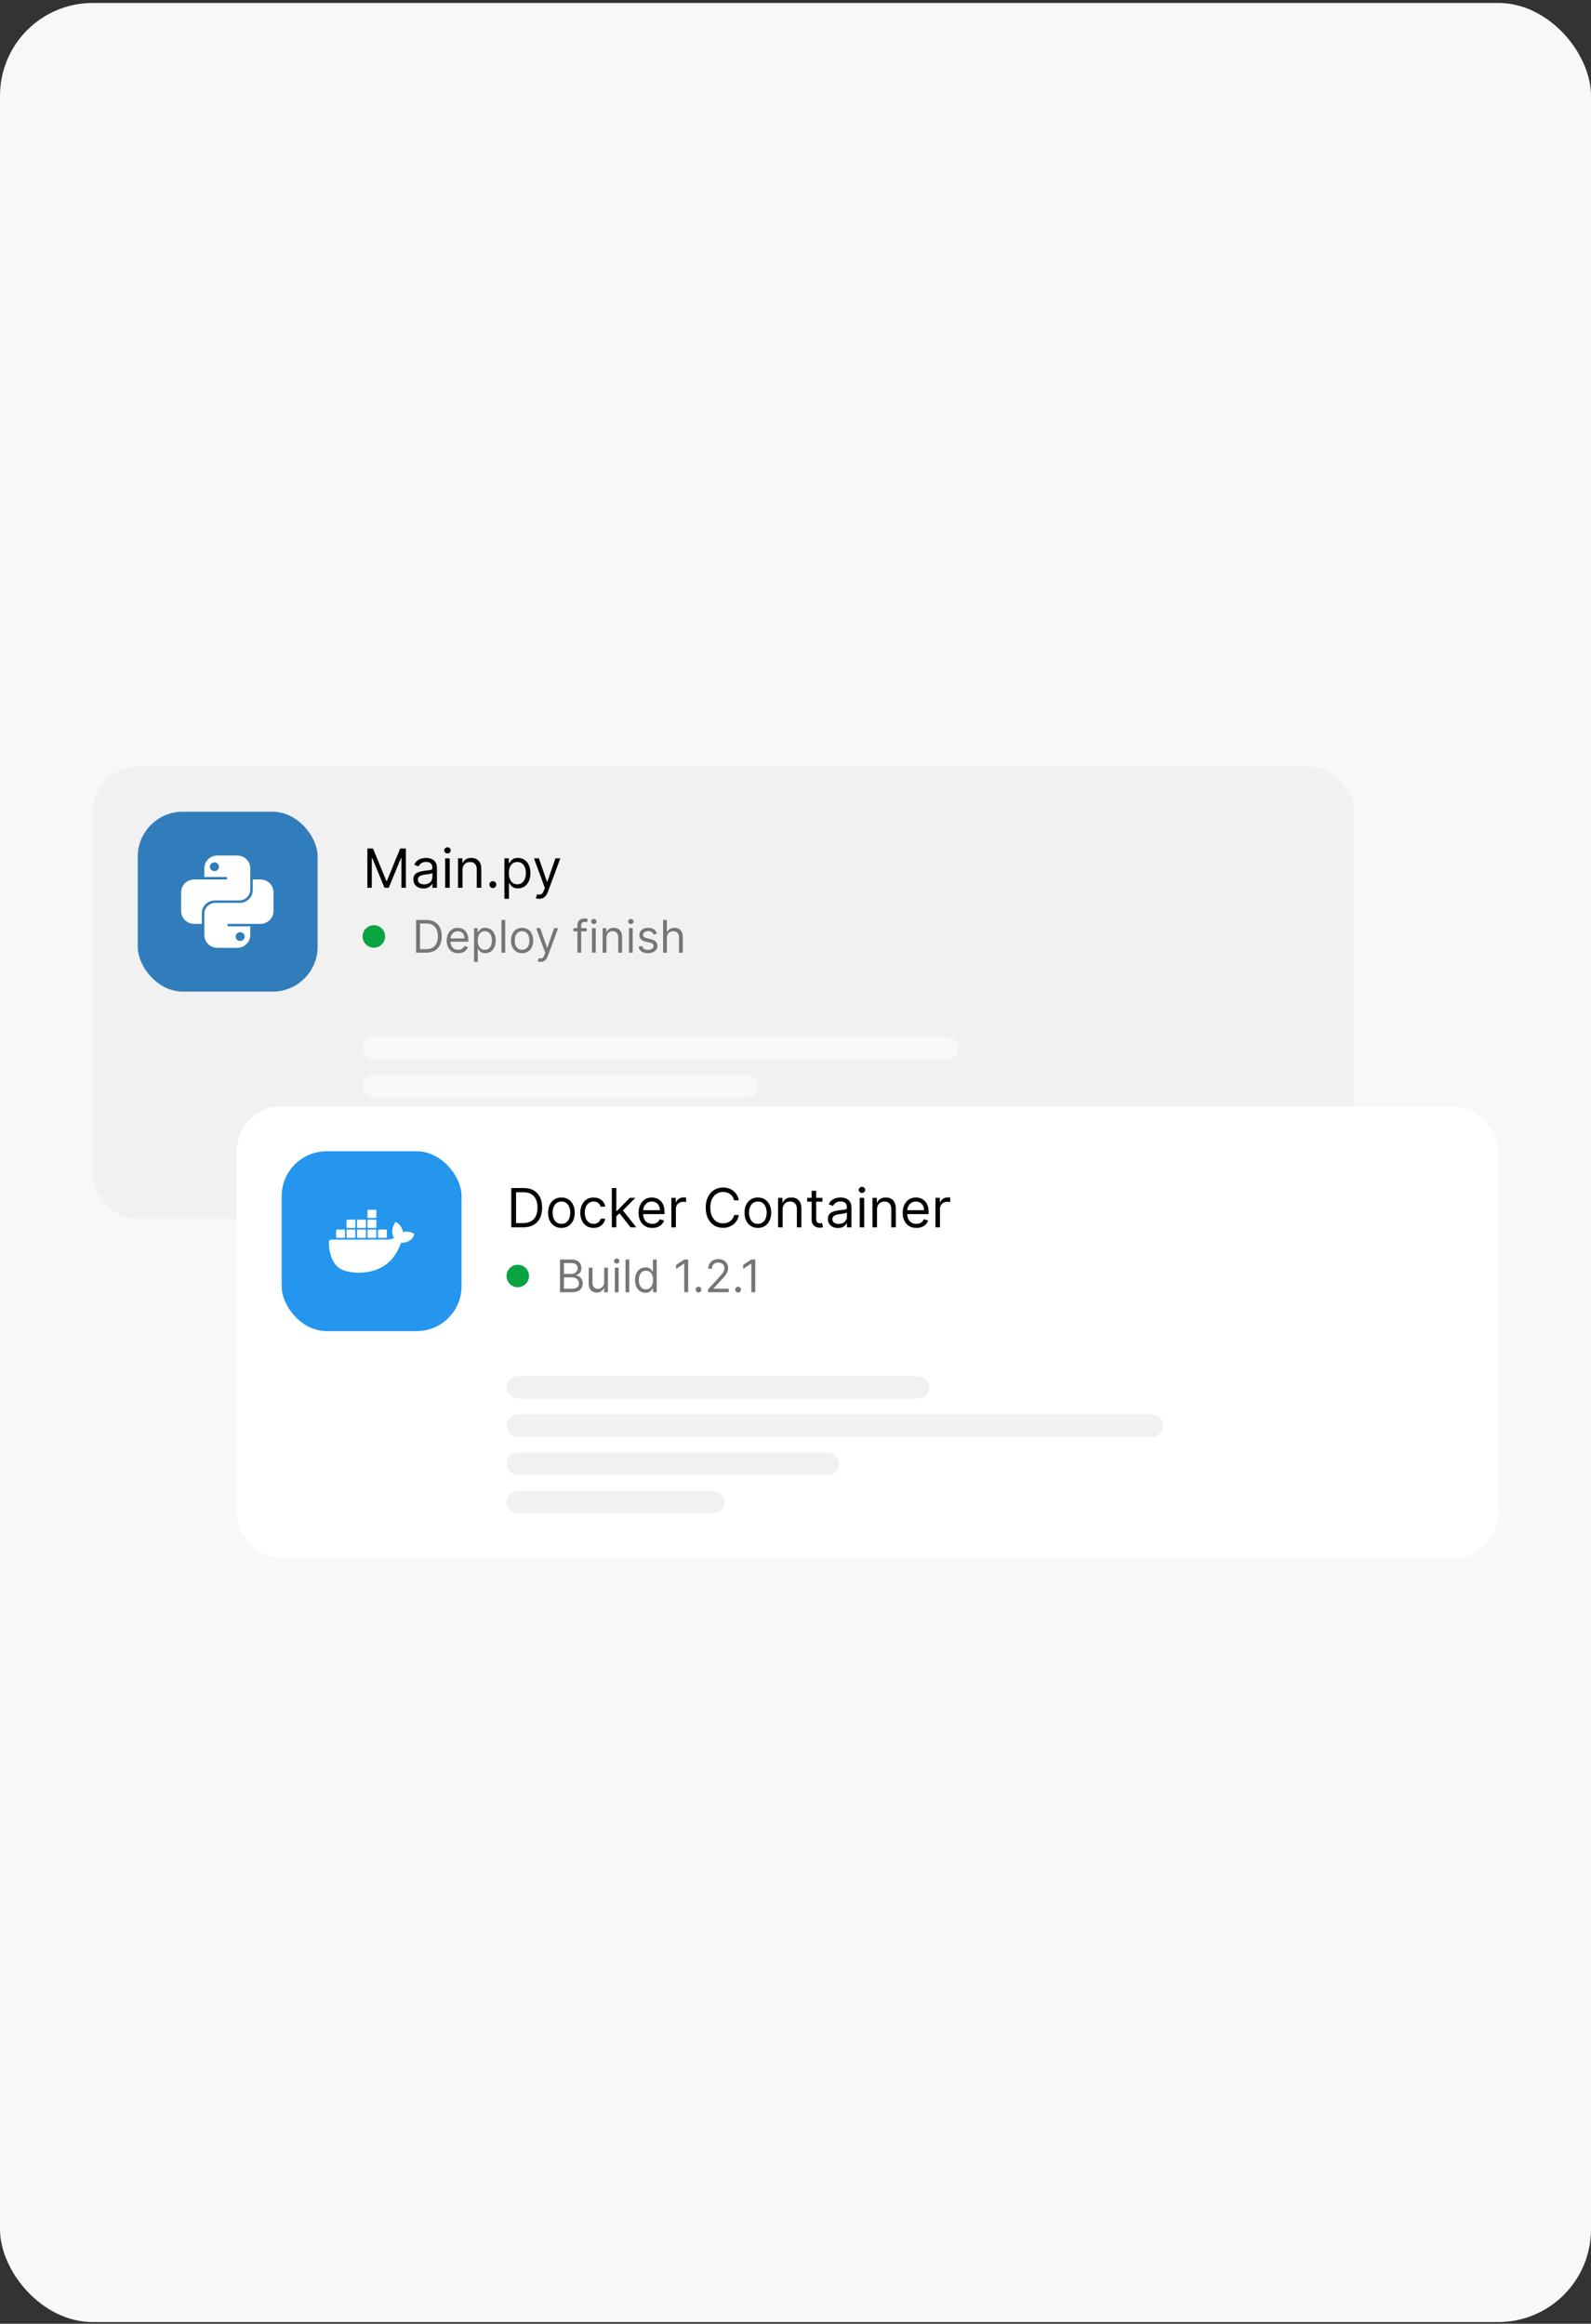 <?xml version="1.0" encoding="UTF-8"?>
<svg xmlns="http://www.w3.org/2000/svg" width="343" height="501" viewBox="0 0 343 501" fill="none">
  <rect x="0" y="0" width="343" height="501" fill="#333333" stroke="none"/>
  <rect y="0.636" width="343" height="500" rx="20" fill="#F8F8F8"></rect>
  <rect x="20" y="165.312" width="271.973" height="97.445" rx="9.696" fill="#F1F1F1"></rect>
  <rect x="29.695" y="175.008" width="38.784" height="38.784" rx="9.696" fill="#317DBC"></rect>
  <path fill-rule="evenodd" clip-rule="evenodd" d="M44.056 187.187C44.056 185.675 45.321 184.449 46.883 184.449H51.125C52.686 184.449 53.952 185.675 53.952 187.187V191.82C53.952 193.099 52.881 194.137 51.56 194.137H46.339C44.778 194.137 43.512 195.362 43.512 196.874V199.191H41.88C40.319 199.191 39.053 197.965 39.053 196.453V192.346C39.053 190.834 40.319 189.609 41.88 189.609H48.95V189.082H44.056V187.187ZM47.209 186.871C47.209 187.394 46.771 187.818 46.231 187.818C45.69 187.818 45.252 187.394 45.252 186.871C45.252 186.347 45.69 185.923 46.231 185.923C46.771 185.923 47.209 186.347 47.209 186.871ZM53.953 201.613C53.953 203.125 52.687 204.351 51.125 204.351H46.884C45.322 204.351 44.056 203.125 44.056 201.613V196.98C44.056 195.7 45.127 194.663 46.449 194.663H51.669C53.23 194.663 54.496 193.437 54.496 191.925V189.608H56.128C57.69 189.608 58.955 190.834 58.955 192.346V196.453C58.955 197.965 57.69 199.191 56.128 199.191H49.059V199.717H53.953V201.613ZM50.799 201.929C50.799 201.405 51.237 200.981 51.778 200.981C52.318 200.981 52.756 201.405 52.756 201.929C52.756 202.452 52.318 202.877 51.778 202.877C51.237 202.877 50.799 202.452 50.799 201.929Z" fill="white"></path>
  <path d="M79.201 182.938H80.424L83.299 189.962H83.398L86.274 182.938H87.497V191.4H86.539V184.971H86.456L83.812 191.4H82.886L80.242 184.971H80.159V191.4H79.201V182.938ZM91.287 191.549C90.885 191.549 90.52 191.473 90.192 191.321C89.864 191.167 89.604 190.945 89.411 190.656C89.218 190.364 89.122 190.012 89.122 189.598C89.122 189.235 89.194 188.94 89.337 188.714C89.48 188.486 89.671 188.307 89.911 188.177C90.151 188.048 90.415 187.951 90.704 187.888C90.996 187.822 91.29 187.769 91.585 187.731C91.97 187.681 92.283 187.644 92.522 187.619C92.765 187.592 92.941 187.546 93.051 187.483C93.164 187.42 93.221 187.309 93.221 187.152V187.119C93.221 186.712 93.109 186.395 92.886 186.169C92.666 185.943 92.331 185.83 91.882 185.83C91.416 185.83 91.052 185.932 90.787 186.136C90.523 186.34 90.337 186.557 90.229 186.789L89.304 186.458C89.469 186.073 89.689 185.772 89.965 185.558C90.243 185.34 90.546 185.188 90.874 185.103C91.204 185.015 91.529 184.971 91.849 184.971C92.053 184.971 92.287 184.996 92.551 185.045C92.819 185.092 93.076 185.19 93.324 185.339C93.575 185.487 93.783 185.712 93.948 186.012C94.113 186.312 94.196 186.714 94.196 187.219V191.4H93.221V190.54H93.171C93.105 190.678 92.995 190.826 92.841 190.983C92.686 191.14 92.481 191.273 92.225 191.383C91.969 191.494 91.656 191.549 91.287 191.549ZM91.436 190.673C91.822 190.673 92.147 190.597 92.411 190.445C92.678 190.294 92.879 190.098 93.014 189.859C93.152 189.619 93.221 189.367 93.221 189.103V188.21C93.179 188.26 93.088 188.305 92.948 188.346C92.81 188.385 92.651 188.419 92.469 188.45C92.29 188.477 92.115 188.502 91.944 188.524C91.776 188.543 91.64 188.56 91.535 188.574C91.282 188.607 91.045 188.661 90.824 188.735C90.607 188.806 90.43 188.915 90.295 189.061C90.163 189.205 90.097 189.4 90.097 189.648C90.097 189.987 90.222 190.243 90.473 190.417C90.727 190.587 91.047 190.673 91.436 190.673ZM95.976 191.4V185.053H96.951V191.4H95.976ZM96.472 183.996C96.281 183.996 96.118 183.931 95.98 183.801C95.845 183.672 95.777 183.516 95.777 183.335C95.777 183.153 95.845 182.997 95.98 182.868C96.118 182.738 96.281 182.674 96.472 182.674C96.662 182.674 96.824 182.738 96.959 182.868C97.097 182.997 97.166 183.153 97.166 183.335C97.166 183.516 97.097 183.672 96.959 183.801C96.824 183.931 96.662 183.996 96.472 183.996ZM99.712 187.582V191.4H98.737V185.053H99.679V186.045H99.761C99.91 185.723 100.136 185.464 100.439 185.268C100.742 185.07 101.133 184.971 101.612 184.971C102.042 184.971 102.418 185.059 102.74 185.235C103.063 185.409 103.313 185.673 103.492 186.029C103.672 186.381 103.761 186.827 103.761 187.367V191.4H102.786V187.433C102.786 186.935 102.656 186.546 102.398 186.268C102.139 185.987 101.783 185.847 101.332 185.847C101.02 185.847 100.742 185.914 100.497 186.049C100.254 186.184 100.063 186.381 99.923 186.64C99.782 186.899 99.712 187.213 99.712 187.582ZM106.254 191.466C106.05 191.466 105.875 191.393 105.729 191.247C105.583 191.101 105.51 190.926 105.51 190.722C105.51 190.518 105.583 190.344 105.729 190.198C105.875 190.052 106.05 189.979 106.254 189.979C106.457 189.979 106.632 190.052 106.778 190.198C106.924 190.344 106.997 190.518 106.997 190.722C106.997 190.857 106.963 190.981 106.894 191.094C106.828 191.207 106.738 191.298 106.625 191.367C106.515 191.433 106.391 191.466 106.254 191.466ZM108.747 193.78V185.053H109.689V186.062H109.805C109.876 185.951 109.976 185.811 110.102 185.64C110.232 185.467 110.416 185.312 110.656 185.177C110.898 185.04 111.226 184.971 111.639 184.971C112.174 184.971 112.645 185.104 113.052 185.372C113.46 185.639 113.778 186.018 114.007 186.508C114.236 186.998 114.35 187.577 114.35 188.243C114.35 188.915 114.236 189.498 114.007 189.991C113.778 190.481 113.462 190.861 113.057 191.131C112.652 191.399 112.185 191.532 111.656 191.532C111.248 191.532 110.922 191.465 110.677 191.33C110.432 191.192 110.243 191.036 110.111 190.863C109.978 190.686 109.876 190.54 109.805 190.425H109.722V193.78H108.747ZM109.706 188.227C109.706 188.706 109.776 189.129 109.916 189.495C110.057 189.859 110.262 190.144 110.532 190.35C110.802 190.554 111.133 190.656 111.524 190.656C111.931 190.656 112.272 190.549 112.544 190.334C112.82 190.116 113.026 189.824 113.164 189.458C113.305 189.089 113.375 188.678 113.375 188.227C113.375 187.78 113.306 187.378 113.168 187.02C113.033 186.659 112.828 186.374 112.553 186.165C112.28 185.953 111.937 185.847 111.524 185.847C111.127 185.847 110.794 185.947 110.524 186.148C110.254 186.347 110.05 186.625 109.912 186.983C109.775 187.338 109.706 187.753 109.706 188.227ZM116.238 193.78C116.073 193.78 115.925 193.766 115.796 193.739C115.667 193.714 115.577 193.689 115.527 193.664L115.775 192.805C116.012 192.865 116.222 192.887 116.403 192.871C116.585 192.854 116.746 192.773 116.887 192.627C117.03 192.484 117.161 192.251 117.279 191.929L117.461 191.433L115.114 185.053H116.172L117.924 190.111H117.99L119.742 185.053H120.8L118.106 192.325C117.984 192.653 117.834 192.925 117.655 193.139C117.476 193.357 117.268 193.518 117.031 193.623C116.797 193.727 116.533 193.78 116.238 193.78Z" fill="black"></path>
  <circle cx="80.6" cy="201.9" r="2.424" fill="#0AA342"></circle>
  <path d="M91.872 205.4H89.696V198.348H91.968C92.652 198.348 93.238 198.489 93.724 198.772C94.211 199.052 94.584 199.455 94.843 199.98C95.103 200.504 95.232 201.13 95.232 201.86C95.232 202.595 95.102 203.227 94.84 203.758C94.578 204.285 94.197 204.692 93.697 204.976C93.196 205.259 92.588 205.4 91.872 205.4ZM90.55 204.642H91.817C92.4 204.642 92.883 204.53 93.266 204.305C93.65 204.08 93.935 203.76 94.124 203.344C94.312 202.929 94.406 202.434 94.406 201.86C94.406 201.291 94.313 200.801 94.127 200.39C93.941 199.977 93.663 199.66 93.294 199.44C92.924 199.217 92.464 199.106 91.913 199.106H90.55V204.642ZM98.772 205.51C98.262 205.51 97.823 205.398 97.453 205.173C97.086 204.945 96.802 204.629 96.603 204.222C96.405 203.814 96.307 203.339 96.307 202.797C96.307 202.255 96.405 201.778 96.603 201.364C96.802 200.949 97.08 200.625 97.436 200.394C97.794 200.159 98.212 200.042 98.689 200.042C98.965 200.042 99.237 200.088 99.505 200.18C99.774 200.272 100.018 200.421 100.239 200.628C100.459 200.832 100.635 201.103 100.766 201.44C100.896 201.778 100.962 202.193 100.962 202.687V203.031H96.885V202.329H100.135C100.135 202.03 100.076 201.764 99.956 201.53C99.839 201.296 99.672 201.111 99.454 200.975C99.238 200.84 98.983 200.772 98.689 200.772C98.366 200.772 98.086 200.853 97.849 201.013C97.615 201.172 97.435 201.378 97.309 201.633C97.182 201.888 97.119 202.161 97.119 202.453V202.921C97.119 203.32 97.188 203.659 97.326 203.937C97.466 204.212 97.66 204.422 97.908 204.567C98.156 204.709 98.444 204.78 98.772 204.78C98.985 204.78 99.178 204.75 99.35 204.691C99.525 204.629 99.675 204.537 99.801 204.415C99.928 204.291 100.025 204.137 100.094 203.954L100.879 204.174C100.797 204.44 100.658 204.675 100.463 204.877C100.267 205.076 100.026 205.232 99.74 205.345C99.453 205.455 99.13 205.51 98.772 205.51ZM102.198 207.383V200.111H102.983V200.951H103.079C103.139 200.859 103.222 200.742 103.327 200.6C103.435 200.455 103.589 200.327 103.789 200.214C103.991 200.1 104.264 200.042 104.608 200.042C105.053 200.042 105.446 200.154 105.786 200.376C106.125 200.599 106.391 200.915 106.581 201.323C106.772 201.732 106.867 202.214 106.867 202.769C106.867 203.329 106.772 203.815 106.581 204.226C106.391 204.634 106.127 204.951 105.789 205.176C105.452 205.399 105.063 205.51 104.622 205.51C104.282 205.51 104.01 205.454 103.806 205.341C103.602 205.227 103.444 205.097 103.334 204.952C103.224 204.805 103.139 204.684 103.079 204.587H103.01V207.383H102.198ZM102.997 202.756C102.997 203.155 103.055 203.507 103.172 203.813C103.289 204.116 103.46 204.353 103.685 204.525C103.91 204.695 104.186 204.78 104.512 204.78C104.851 204.78 105.135 204.691 105.362 204.512C105.592 204.33 105.764 204.087 105.879 203.782C105.996 203.474 106.054 203.132 106.054 202.756C106.054 202.384 105.997 202.049 105.882 201.75C105.77 201.449 105.599 201.212 105.369 201.037C105.142 200.861 104.856 200.772 104.512 200.772C104.181 200.772 103.903 200.856 103.678 201.024C103.454 201.189 103.284 201.421 103.169 201.719C103.054 202.015 102.997 202.361 102.997 202.756ZM108.919 198.348V205.4H108.106V198.348H108.919ZM112.556 205.51C112.078 205.51 111.659 205.396 111.299 205.169C110.941 204.942 110.661 204.624 110.459 204.215C110.259 203.807 110.159 203.329 110.159 202.783C110.159 202.232 110.259 201.751 110.459 201.34C110.661 200.93 110.941 200.61 111.299 200.383C111.659 200.156 112.078 200.042 112.556 200.042C113.033 200.042 113.451 200.156 113.809 200.383C114.17 200.61 114.45 200.93 114.649 201.34C114.851 201.751 114.952 202.232 114.952 202.783C114.952 203.329 114.851 203.807 114.649 204.215C114.45 204.624 114.17 204.942 113.809 205.169C113.451 205.396 113.033 205.51 112.556 205.51ZM112.556 204.78C112.919 204.78 113.217 204.687 113.451 204.501C113.685 204.315 113.859 204.071 113.971 203.768C114.083 203.465 114.14 203.137 114.14 202.783C114.14 202.43 114.083 202.1 113.971 201.795C113.859 201.49 113.685 201.243 113.451 201.055C113.217 200.866 112.919 200.772 112.556 200.772C112.193 200.772 111.895 200.866 111.661 201.055C111.426 201.243 111.253 201.49 111.141 201.795C111.028 202.1 110.972 202.43 110.972 202.783C110.972 203.137 111.028 203.465 111.141 203.768C111.253 204.071 111.426 204.315 111.661 204.501C111.895 204.687 112.193 204.78 112.556 204.78ZM116.527 207.383C116.389 207.383 116.266 207.372 116.158 207.349C116.05 207.328 115.976 207.307 115.934 207.287L116.141 206.571C116.338 206.621 116.513 206.639 116.664 206.626C116.816 206.612 116.95 206.544 117.067 206.423C117.187 206.303 117.296 206.109 117.394 205.841L117.546 205.427L115.59 200.111H116.472L117.932 204.326H117.987L119.447 200.111H120.328L118.083 206.171C117.982 206.444 117.857 206.67 117.708 206.849C117.559 207.031 117.385 207.165 117.188 207.252C116.993 207.34 116.772 207.383 116.527 207.383ZM126.483 200.111V200.8H123.632V200.111H126.483ZM124.486 205.4V199.381C124.486 199.078 124.557 198.826 124.699 198.624C124.841 198.422 125.026 198.27 125.253 198.169C125.481 198.068 125.721 198.018 125.973 198.018C126.173 198.018 126.336 198.034 126.462 198.066C126.588 198.098 126.682 198.128 126.744 198.155L126.51 198.858C126.469 198.844 126.412 198.827 126.338 198.806C126.267 198.786 126.173 198.775 126.056 198.775C125.787 198.775 125.593 198.843 125.474 198.978C125.357 199.114 125.298 199.312 125.298 199.574V205.4H124.486ZM127.621 205.4V200.111H128.434V205.4H127.621ZM128.035 199.23C127.876 199.23 127.74 199.176 127.625 199.068C127.512 198.96 127.456 198.83 127.456 198.679C127.456 198.527 127.512 198.398 127.625 198.29C127.74 198.182 127.876 198.128 128.035 198.128C128.193 198.128 128.328 198.182 128.441 198.29C128.556 198.398 128.613 198.527 128.613 198.679C128.613 198.83 128.556 198.96 128.441 199.068C128.328 199.176 128.193 199.23 128.035 199.23ZM130.735 202.218V205.4H129.922V200.111H130.707V200.938H130.776C130.9 200.669 131.088 200.453 131.341 200.29C131.593 200.125 131.919 200.042 132.319 200.042C132.677 200.042 132.99 200.116 133.259 200.263C133.527 200.407 133.736 200.628 133.886 200.924C134.035 201.218 134.109 201.589 134.109 202.039V205.4H133.297V202.094C133.297 201.679 133.189 201.355 132.973 201.123C132.757 200.889 132.461 200.772 132.085 200.772C131.825 200.772 131.593 200.829 131.389 200.941C131.187 201.053 131.028 201.218 130.911 201.433C130.794 201.649 130.735 201.911 130.735 202.218ZM135.594 205.4V200.111H136.407V205.4H135.594ZM136.007 199.23C135.849 199.23 135.712 199.176 135.598 199.068C135.485 198.96 135.429 198.83 135.429 198.679C135.429 198.527 135.485 198.398 135.598 198.29C135.712 198.182 135.849 198.128 136.007 198.128C136.166 198.128 136.301 198.182 136.414 198.29C136.528 198.398 136.586 198.527 136.586 198.679C136.586 198.83 136.528 198.96 136.414 199.068C136.301 199.176 136.166 199.23 136.007 199.23ZM141.641 201.296L140.911 201.502C140.865 201.381 140.798 201.262 140.708 201.148C140.621 201.031 140.502 200.934 140.35 200.858C140.199 200.783 140.005 200.745 139.768 200.745C139.445 200.745 139.175 200.819 138.959 200.969C138.746 201.115 138.639 201.303 138.639 201.53C138.639 201.732 138.712 201.891 138.859 202.008C139.006 202.125 139.236 202.223 139.548 202.301L140.333 202.494C140.806 202.609 141.158 202.784 141.39 203.021C141.622 203.255 141.738 203.557 141.738 203.926C141.738 204.229 141.65 204.5 141.476 204.739C141.304 204.978 141.063 205.166 140.753 205.303C140.443 205.441 140.083 205.51 139.672 205.51C139.132 205.51 138.686 205.393 138.332 205.159C137.979 204.925 137.755 204.583 137.661 204.133L138.432 203.94C138.506 204.225 138.645 204.438 138.849 204.58C139.055 204.723 139.325 204.794 139.658 204.794C140.037 204.794 140.337 204.714 140.56 204.553C140.785 204.39 140.898 204.195 140.898 203.968C140.898 203.784 140.833 203.63 140.705 203.506C140.576 203.38 140.379 203.286 140.112 203.224L139.231 203.017C138.747 202.902 138.391 202.725 138.164 202.484C137.939 202.24 137.826 201.936 137.826 201.571C137.826 201.273 137.91 201.009 138.078 200.779C138.247 200.55 138.478 200.369 138.77 200.239C139.063 200.108 139.396 200.042 139.768 200.042C140.292 200.042 140.702 200.157 141.001 200.387C141.302 200.616 141.515 200.919 141.641 201.296ZM143.773 202.218V205.4H142.961V198.348H143.773V200.938H143.842C143.966 200.664 144.152 200.447 144.4 200.287C144.65 200.124 144.983 200.042 145.399 200.042C145.759 200.042 146.075 200.115 146.346 200.259C146.616 200.402 146.826 200.621 146.976 200.917C147.127 201.211 147.203 201.585 147.203 202.039V205.4H146.39V202.094C146.39 201.674 146.281 201.35 146.063 201.12C145.847 200.888 145.548 200.772 145.165 200.772C144.898 200.772 144.66 200.829 144.448 200.941C144.239 201.053 144.074 201.218 143.953 201.433C143.833 201.649 143.773 201.911 143.773 202.218Z" fill="#757677"></path>
  <rect x="78.176" y="223.488" width="128.472" height="4.848" rx="2.424" fill="#F8F8F8"></rect>
  <rect x="78.176" y="231.729" width="85.325" height="4.848" rx="2.424" fill="#F8F8F8"></rect>
  <rect x="78.176" y="239.971" width="111.019" height="4.848" rx="2.424" fill="#F8F8F8"></rect>
  <rect x="78.176" y="248.212" width="36.845" height="4.848" rx="2.424" fill="#F8F8F8"></rect>
  <rect x="51.027" y="238.517" width="271.973" height="97.445" rx="9.696" fill="white"></rect>
  <rect x="60.723" y="248.213" width="38.784" height="38.784" rx="9.696" fill="#2496ED"></rect>
  <path d="M89.145 265.942C89.095 265.901 88.629 265.54 87.645 265.54C87.385 265.541 87.126 265.564 86.87 265.608C86.68 264.268 85.601 263.615 85.552 263.586L85.288 263.429L85.115 263.687C84.897 264.032 84.738 264.414 84.645 264.814C84.469 265.579 84.576 266.297 84.954 266.911C84.497 267.173 83.764 267.237 83.616 267.243H71.481C71.164 267.243 70.907 267.506 70.905 267.832C70.891 268.923 71.071 270.009 71.436 271.034C71.855 272.159 72.477 272.989 73.286 273.496C74.192 274.066 75.665 274.392 77.335 274.392C78.09 274.395 78.842 274.324 79.584 274.183C80.615 273.988 81.607 273.618 82.519 273.088C83.27 272.641 83.947 272.073 84.522 271.404C85.483 270.287 86.056 269.042 86.482 267.936H86.652C87.704 267.936 88.352 267.504 88.709 267.141C88.946 266.91 89.131 266.628 89.251 266.316L89.327 266.09L89.145 265.942Z" fill="white"></path>
  <path d="M72.605 266.878H74.231C74.309 266.878 74.373 266.813 74.373 266.732V265.245C74.374 265.164 74.31 265.099 74.232 265.098C74.232 265.098 74.231 265.098 74.231 265.098H72.605C72.526 265.098 72.463 265.163 72.463 265.244V265.245V266.732C72.463 266.813 72.526 266.878 72.605 266.878Z" fill="white"></path>
  <path d="M74.846 266.878H76.472C76.55 266.878 76.614 266.813 76.614 266.732V265.245C76.615 265.164 76.551 265.099 76.473 265.098C76.473 265.098 76.472 265.098 76.472 265.098H74.846C74.767 265.098 74.703 265.164 74.703 265.245V266.732C74.704 266.813 74.767 266.878 74.846 266.878Z" fill="white"></path>
  <path d="M77.123 266.878H78.749C78.827 266.878 78.891 266.813 78.891 266.732V265.245C78.891 265.164 78.828 265.099 78.749 265.098C78.749 265.098 78.749 265.098 78.749 265.098H77.123C77.044 265.098 76.981 265.163 76.981 265.244V265.245V266.732C76.981 266.813 77.044 266.878 77.123 266.878Z" fill="white"></path>
  <path d="M79.371 266.878H80.997C81.075 266.878 81.139 266.813 81.139 266.732V265.245C81.139 265.164 81.076 265.098 80.997 265.098H79.371C79.292 265.098 79.228 265.163 79.228 265.244V265.245V266.732C79.228 266.813 79.292 266.878 79.371 266.878Z" fill="white"></path>
  <path d="M74.846 264.738H76.472C76.551 264.738 76.614 264.672 76.614 264.592V263.104C76.614 263.024 76.55 262.958 76.472 262.958H74.846C74.767 262.958 74.704 263.024 74.703 263.104V264.592C74.704 264.672 74.767 264.738 74.846 264.738Z" fill="white"></path>
  <path d="M77.123 264.738H78.749C78.827 264.738 78.891 264.672 78.891 264.592V263.104C78.891 263.024 78.827 262.958 78.749 262.958H77.123C77.044 262.958 76.981 263.024 76.981 263.104V264.592C76.981 264.672 77.044 264.738 77.123 264.738Z" fill="white"></path>
  <path d="M79.371 264.738H80.997C81.075 264.738 81.139 264.672 81.139 264.592V263.104C81.139 263.024 81.075 262.958 80.997 262.958H79.371C79.292 262.958 79.228 263.024 79.228 263.104V264.592C79.228 264.672 79.292 264.738 79.371 264.738Z" fill="white"></path>
  <path d="M79.371 262.598H80.997C81.075 262.598 81.139 262.533 81.139 262.452V260.964C81.139 260.883 81.075 260.818 80.997 260.818H79.371C79.292 260.818 79.228 260.883 79.228 260.964V262.452C79.228 262.532 79.292 262.598 79.371 262.598Z" fill="white"></path>
  <path d="M81.638 266.878H83.264C83.343 266.878 83.407 266.813 83.407 266.732V265.245C83.407 265.164 83.343 265.098 83.264 265.098H81.638C81.56 265.098 81.496 265.163 81.496 265.244V265.245V266.732C81.496 266.813 81.56 266.878 81.638 266.878Z" fill="white"></path>
  <path d="M112.839 264.605H110.228V256.143H112.955C113.776 256.143 114.478 256.312 115.062 256.651C115.646 256.987 116.094 257.471 116.405 258.101C116.716 258.73 116.872 259.482 116.872 260.357C116.872 261.239 116.715 261.998 116.401 262.634C116.087 263.268 115.629 263.755 115.029 264.097C114.428 264.436 113.699 264.605 112.839 264.605ZM111.253 263.696H112.773C113.473 263.696 114.053 263.561 114.513 263.291C114.973 263.021 115.315 262.637 115.541 262.138C115.767 261.64 115.88 261.046 115.88 260.357C115.88 259.674 115.769 259.086 115.545 258.593C115.322 258.097 114.989 257.717 114.546 257.453C114.102 257.186 113.55 257.052 112.889 257.052H111.253V263.696ZM121.037 264.737C120.464 264.737 119.961 264.601 119.529 264.328C119.099 264.055 118.763 263.674 118.52 263.184C118.281 262.693 118.161 262.12 118.161 261.465C118.161 260.804 118.281 260.227 118.52 259.734C118.763 259.241 119.099 258.858 119.529 258.585C119.961 258.312 120.464 258.176 121.037 258.176C121.61 258.176 122.111 258.312 122.541 258.585C122.973 258.858 123.309 259.241 123.549 259.734C123.791 260.227 123.912 260.804 123.912 261.465C123.912 262.12 123.791 262.693 123.549 263.184C123.309 263.674 122.973 264.055 122.541 264.328C122.111 264.601 121.61 264.737 121.037 264.737ZM121.037 263.861C121.472 263.861 121.83 263.75 122.111 263.527C122.392 263.303 122.6 263.01 122.735 262.646C122.87 262.283 122.937 261.889 122.937 261.465C122.937 261.041 122.87 260.645 122.735 260.279C122.6 259.913 122.392 259.616 122.111 259.391C121.83 259.165 121.472 259.052 121.037 259.052C120.601 259.052 120.243 259.165 119.962 259.391C119.681 259.616 119.473 259.913 119.338 260.279C119.204 260.645 119.136 261.041 119.136 261.465C119.136 261.889 119.204 262.283 119.338 262.646C119.473 263.01 119.681 263.303 119.962 263.527C120.243 263.75 120.601 263.861 121.037 263.861ZM127.979 264.737C127.384 264.737 126.872 264.597 126.442 264.316C126.012 264.035 125.682 263.648 125.45 263.155C125.219 262.662 125.103 262.098 125.103 261.465C125.103 260.82 125.222 260.251 125.459 259.758C125.698 259.263 126.032 258.876 126.459 258.597C126.888 258.316 127.39 258.176 127.963 258.176C128.409 258.176 128.811 258.259 129.169 258.424C129.527 258.589 129.821 258.82 130.049 259.118C130.278 259.415 130.42 259.762 130.475 260.159H129.5C129.425 259.87 129.26 259.614 129.004 259.391C128.75 259.165 128.409 259.052 127.979 259.052C127.599 259.052 127.266 259.151 126.979 259.349C126.696 259.545 126.474 259.822 126.314 260.18C126.157 260.535 126.079 260.952 126.079 261.432C126.079 261.922 126.156 262.349 126.31 262.713C126.467 263.076 126.687 263.359 126.971 263.56C127.257 263.761 127.594 263.861 127.979 263.861C128.233 263.861 128.463 263.817 128.669 263.729C128.876 263.641 129.051 263.514 129.194 263.349C129.337 263.184 129.439 262.985 129.5 262.754H130.475C130.42 263.129 130.283 263.466 130.066 263.766C129.851 264.064 129.566 264.301 129.21 264.477C128.858 264.65 128.447 264.737 127.979 264.737ZM132.809 262.291L132.793 261.085H132.991L135.768 258.259H136.974L134.016 261.25H133.933L132.809 262.291ZM131.9 264.605V256.143H132.875V264.605H131.9ZM135.933 264.605L133.454 261.465L134.148 260.787L137.172 264.605H135.933ZM140.629 264.737C140.017 264.737 139.49 264.602 139.046 264.332C138.605 264.06 138.265 263.679 138.026 263.192C137.789 262.702 137.67 262.131 137.67 261.481C137.67 260.831 137.789 260.258 138.026 259.762C138.265 259.264 138.599 258.876 139.026 258.597C139.455 258.316 139.957 258.176 140.53 258.176C140.86 258.176 141.186 258.231 141.509 258.341C141.831 258.451 142.124 258.63 142.389 258.878C142.653 259.123 142.864 259.448 143.021 259.853C143.178 260.258 143.257 260.757 143.257 261.349V261.762H138.364V260.919H142.265C142.265 260.561 142.193 260.242 142.05 259.961C141.91 259.68 141.708 259.458 141.447 259.296C141.188 259.133 140.882 259.052 140.53 259.052C140.141 259.052 139.805 259.148 139.521 259.341C139.24 259.531 139.024 259.779 138.873 260.085C138.721 260.391 138.645 260.718 138.645 261.068V261.63C138.645 262.109 138.728 262.516 138.893 262.849C139.061 263.18 139.294 263.432 139.592 263.605C139.889 263.776 140.235 263.861 140.629 263.861C140.885 263.861 141.116 263.825 141.323 263.754C141.532 263.679 141.713 263.569 141.864 263.423C142.016 263.275 142.133 263.09 142.215 262.87L143.157 263.134C143.058 263.454 142.892 263.735 142.657 263.977C142.423 264.217 142.134 264.404 141.79 264.539C141.445 264.671 141.058 264.737 140.629 264.737ZM144.74 264.605V258.259H145.682V259.217H145.748C145.864 258.903 146.073 258.648 146.376 258.453C146.679 258.257 147.021 258.159 147.401 258.159C147.472 258.159 147.562 258.161 147.669 258.163C147.777 258.166 147.858 258.17 147.913 258.176V259.168C147.88 259.159 147.804 259.147 147.686 259.13C147.57 259.111 147.448 259.101 147.318 259.101C147.01 259.101 146.734 259.166 146.492 259.296C146.252 259.422 146.062 259.599 145.922 259.824C145.784 260.048 145.715 260.302 145.715 260.589V264.605H144.74ZM159.283 258.787H158.258C158.198 258.493 158.091 258.234 157.94 258.011C157.791 257.787 157.609 257.6 157.395 257.449C157.182 257.294 156.947 257.179 156.688 257.102C156.429 257.024 156.159 256.986 155.878 256.986C155.366 256.986 154.902 257.115 154.486 257.374C154.073 257.633 153.743 258.015 153.498 258.519C153.256 259.023 153.135 259.641 153.135 260.374C153.135 261.107 153.256 261.725 153.498 262.229C153.743 262.733 154.073 263.115 154.486 263.374C154.902 263.633 155.366 263.762 155.878 263.762C156.159 263.762 156.429 263.724 156.688 263.646C156.947 263.569 157.182 263.455 157.395 263.303C157.609 263.149 157.791 262.961 157.94 262.737C158.091 262.512 158.198 262.253 158.258 261.961H159.283C159.206 262.393 159.065 262.78 158.861 263.122C158.658 263.463 158.404 263.754 158.101 263.993C157.798 264.23 157.458 264.411 157.081 264.535C156.706 264.659 156.305 264.721 155.878 264.721C155.157 264.721 154.515 264.544 153.953 264.192C153.391 263.839 152.949 263.338 152.626 262.688C152.304 262.038 152.143 261.266 152.143 260.374C152.143 259.482 152.304 258.71 152.626 258.06C152.949 257.41 153.391 256.909 153.953 256.556C154.515 256.204 155.157 256.027 155.878 256.027C156.305 256.027 156.706 256.089 157.081 256.213C157.458 256.337 157.798 256.519 158.101 256.759C158.404 256.996 158.658 257.285 158.861 257.626C159.065 257.965 159.206 258.352 159.283 258.787ZM163.385 264.737C162.812 264.737 162.309 264.601 161.877 264.328C161.447 264.055 161.111 263.674 160.868 263.184C160.629 262.693 160.509 262.12 160.509 261.465C160.509 260.804 160.629 260.227 160.868 259.734C161.111 259.241 161.447 258.858 161.877 258.585C162.309 258.312 162.812 258.176 163.385 258.176C163.958 258.176 164.459 258.312 164.889 258.585C165.321 258.858 165.657 259.241 165.897 259.734C166.139 260.227 166.26 260.804 166.26 261.465C166.26 262.12 166.139 262.693 165.897 263.184C165.657 263.674 165.321 264.055 164.889 264.328C164.459 264.601 163.958 264.737 163.385 264.737ZM163.385 263.861C163.82 263.861 164.178 263.75 164.459 263.527C164.74 263.303 164.948 263.01 165.083 262.646C165.218 262.283 165.285 261.889 165.285 261.465C165.285 261.041 165.218 260.645 165.083 260.279C164.948 259.913 164.74 259.616 164.459 259.391C164.178 259.165 163.82 259.052 163.385 259.052C162.949 259.052 162.591 259.165 162.31 259.391C162.029 259.616 161.821 259.913 161.687 260.279C161.552 260.645 161.484 261.041 161.484 261.465C161.484 261.889 161.552 262.283 161.687 262.646C161.821 263.01 162.029 263.303 162.31 263.527C162.591 263.75 162.949 263.861 163.385 263.861ZM168.724 260.787V264.605H167.749V258.259H168.691V259.25H168.774C168.922 258.928 169.148 258.669 169.451 258.473C169.754 258.275 170.145 258.176 170.625 258.176C171.054 258.176 171.43 258.264 171.753 258.44C172.075 258.614 172.326 258.878 172.505 259.234C172.684 259.586 172.773 260.032 172.773 260.572V264.605H171.798V260.638C171.798 260.14 171.669 259.751 171.41 259.473C171.151 259.192 170.795 259.052 170.344 259.052C170.032 259.052 169.754 259.119 169.509 259.254C169.267 259.389 169.075 259.586 168.935 259.845C168.794 260.104 168.724 260.418 168.724 260.787ZM177.315 258.259V259.085H174.026V258.259H177.315ZM174.985 256.738H175.96V262.787C175.96 263.062 176 263.269 176.08 263.407C176.162 263.542 176.267 263.633 176.394 263.679C176.523 263.724 176.66 263.746 176.803 263.746C176.91 263.746 176.998 263.74 177.067 263.729C177.136 263.715 177.191 263.704 177.232 263.696L177.431 264.572C177.365 264.597 177.272 264.622 177.154 264.646C177.036 264.674 176.885 264.688 176.704 264.688C176.428 264.688 176.158 264.628 175.894 264.51C175.632 264.392 175.414 264.211 175.241 263.969C175.07 263.726 174.985 263.421 174.985 263.051V256.738ZM180.649 264.754C180.247 264.754 179.882 264.678 179.555 264.526C179.227 264.372 178.966 264.15 178.774 263.861C178.581 263.569 178.484 263.217 178.484 262.804C178.484 262.44 178.556 262.145 178.699 261.919C178.843 261.691 179.034 261.512 179.274 261.382C179.513 261.253 179.778 261.156 180.067 261.093C180.359 261.027 180.652 260.974 180.947 260.936C181.333 260.886 181.645 260.849 181.885 260.824C182.127 260.797 182.304 260.751 182.414 260.688C182.527 260.625 182.583 260.514 182.583 260.357V260.324C182.583 259.917 182.472 259.6 182.249 259.374C182.028 259.148 181.693 259.035 181.244 259.035C180.779 259.035 180.414 259.137 180.15 259.341C179.885 259.545 179.699 259.762 179.592 259.994L178.666 259.663C178.831 259.278 179.052 258.977 179.327 258.763C179.606 258.545 179.909 258.393 180.236 258.308C180.567 258.22 180.892 258.176 181.211 258.176C181.415 258.176 181.649 258.201 181.914 258.25C182.181 258.297 182.439 258.395 182.686 258.544C182.937 258.692 183.145 258.917 183.31 259.217C183.476 259.517 183.558 259.919 183.558 260.424V264.605H182.583V263.746H182.534C182.467 263.883 182.357 264.031 182.203 264.188C182.049 264.345 181.844 264.478 181.587 264.588C181.331 264.699 181.019 264.754 180.649 264.754ZM180.798 263.878C181.184 263.878 181.509 263.802 181.773 263.651C182.041 263.499 182.242 263.303 182.377 263.064C182.514 262.824 182.583 262.572 182.583 262.308V261.415C182.542 261.465 182.451 261.51 182.31 261.552C182.173 261.59 182.013 261.625 181.831 261.655C181.652 261.682 181.477 261.707 181.306 261.729C181.138 261.749 181.002 261.765 180.897 261.779C180.644 261.812 180.407 261.866 180.187 261.94C179.969 262.012 179.793 262.12 179.658 262.266C179.526 262.41 179.46 262.605 179.46 262.853C179.46 263.192 179.585 263.448 179.836 263.622C180.089 263.792 180.41 263.878 180.798 263.878ZM185.338 264.605V258.259H186.313V264.605H185.338ZM185.834 257.201C185.644 257.201 185.48 257.136 185.342 257.007C185.207 256.877 185.14 256.721 185.14 256.54C185.14 256.358 185.207 256.202 185.342 256.073C185.48 255.943 185.644 255.879 185.834 255.879C186.024 255.879 186.186 255.943 186.321 256.073C186.459 256.202 186.528 256.358 186.528 256.54C186.528 256.721 186.459 256.877 186.321 257.007C186.186 257.136 186.024 257.201 185.834 257.201ZM189.074 260.787V264.605H188.099V258.259H189.041V259.25H189.124C189.273 258.928 189.498 258.669 189.801 258.473C190.104 258.275 190.496 258.176 190.975 258.176C191.405 258.176 191.781 258.264 192.103 258.44C192.425 258.614 192.676 258.878 192.855 259.234C193.034 259.586 193.123 260.032 193.123 260.572V264.605H192.148V260.638C192.148 260.14 192.019 259.751 191.76 259.473C191.501 259.192 191.146 259.052 190.694 259.052C190.383 259.052 190.104 259.119 189.859 259.254C189.617 259.389 189.425 259.586 189.285 259.845C189.145 260.104 189.074 260.418 189.074 260.787ZM197.566 264.737C196.955 264.737 196.427 264.602 195.984 264.332C195.543 264.06 195.203 263.679 194.963 263.192C194.726 262.702 194.608 262.131 194.608 261.481C194.608 260.831 194.726 260.258 194.963 259.762C195.203 259.264 195.536 258.876 195.963 258.597C196.393 258.316 196.894 258.176 197.467 258.176C197.798 258.176 198.124 258.231 198.446 258.341C198.769 258.451 199.062 258.63 199.326 258.878C199.591 259.123 199.802 259.448 199.959 259.853C200.116 260.258 200.194 260.757 200.194 261.349V261.762H195.302V260.919H199.202C199.202 260.561 199.131 260.242 198.988 259.961C198.847 259.68 198.646 259.458 198.384 259.296C198.125 259.133 197.82 259.052 197.467 259.052C197.079 259.052 196.743 259.148 196.459 259.341C196.178 259.531 195.962 259.779 195.81 260.085C195.659 260.391 195.583 260.718 195.583 261.068V261.63C195.583 262.109 195.666 262.516 195.831 262.849C195.999 263.18 196.232 263.432 196.529 263.605C196.827 263.776 197.172 263.861 197.566 263.861C197.822 263.861 198.054 263.825 198.26 263.754C198.47 263.679 198.65 263.569 198.802 263.423C198.953 263.275 199.07 263.09 199.153 262.87L200.095 263.134C199.996 263.454 199.829 263.735 199.595 263.977C199.361 264.217 199.072 264.404 198.727 264.539C198.383 264.671 197.996 264.737 197.566 264.737ZM201.677 264.605V258.259H202.619V259.217H202.686C202.801 258.903 203.011 258.648 203.314 258.453C203.617 258.257 203.958 258.159 204.338 258.159C204.41 258.159 204.499 258.161 204.607 258.163C204.714 258.166 204.796 258.17 204.851 258.176V259.168C204.818 259.159 204.742 259.147 204.623 259.13C204.508 259.111 204.385 259.101 204.256 259.101C203.947 259.101 203.672 259.166 203.429 259.296C203.19 259.422 203 259.599 202.859 259.824C202.721 260.048 202.652 260.302 202.652 260.589V264.605H201.677Z" fill="black"></path>
  <circle cx="111.627" cy="275.105" r="2.424" fill="#0AA342"></circle>
  <path d="M120.723 278.605V271.553H123.188C123.68 271.553 124.085 271.638 124.404 271.808C124.723 271.976 124.96 272.202 125.117 272.486C125.273 272.769 125.351 273.082 125.351 273.426C125.351 273.729 125.297 273.98 125.189 274.177C125.083 274.374 124.943 274.531 124.769 274.645C124.597 274.76 124.41 274.845 124.208 274.9V274.969C124.423 274.983 124.64 275.059 124.858 275.196C125.076 275.334 125.259 275.531 125.406 275.788C125.553 276.046 125.626 276.36 125.626 276.732C125.626 277.085 125.546 277.403 125.385 277.686C125.224 277.968 124.971 278.192 124.624 278.357C124.278 278.522 123.827 278.605 123.271 278.605H120.723ZM121.577 277.847H123.271C123.829 277.847 124.225 277.74 124.459 277.524C124.695 277.306 124.814 277.042 124.814 276.732C124.814 276.493 124.753 276.273 124.631 276.071C124.509 275.867 124.336 275.704 124.111 275.582C123.886 275.458 123.62 275.396 123.312 275.396H121.577V277.847ZM121.577 274.652H123.161C123.418 274.652 123.65 274.602 123.856 274.501C124.065 274.4 124.231 274.257 124.352 274.074C124.476 273.89 124.538 273.674 124.538 273.426C124.538 273.117 124.43 272.854 124.214 272.638C123.999 272.42 123.657 272.311 123.188 272.311H121.577V274.652ZM130.252 276.443V273.316H131.065V278.605H130.252V277.71H130.197C130.073 277.978 129.88 278.207 129.619 278.395C129.357 278.581 129.026 278.674 128.627 278.674C128.296 278.674 128.003 278.602 127.745 278.457C127.488 278.31 127.286 278.09 127.139 277.796C126.993 277.5 126.919 277.127 126.919 276.677V273.316H127.732V276.622C127.732 277.007 127.84 277.315 128.055 277.544C128.273 277.774 128.551 277.889 128.889 277.889C129.091 277.889 129.296 277.837 129.505 277.734C129.716 277.631 129.893 277.472 130.035 277.259C130.18 277.045 130.252 276.773 130.252 276.443ZM132.553 278.605V273.316H133.366V278.605H132.553ZM132.966 272.435C132.808 272.435 132.671 272.381 132.556 272.273C132.444 272.165 132.388 272.035 132.388 271.884C132.388 271.732 132.444 271.603 132.556 271.495C132.671 271.387 132.808 271.333 132.966 271.333C133.125 271.333 133.26 271.387 133.372 271.495C133.487 271.603 133.545 271.732 133.545 271.884C133.545 272.035 133.487 272.165 133.372 272.273C133.26 272.381 133.125 272.435 132.966 272.435ZM135.666 271.553V278.605H134.854V271.553H135.666ZM139.152 278.715C138.711 278.715 138.322 278.604 137.985 278.381C137.647 278.156 137.383 277.839 137.193 277.431C137.002 277.02 136.907 276.534 136.907 275.974C136.907 275.419 137.002 274.937 137.193 274.528C137.383 274.12 137.648 273.804 137.988 273.581C138.328 273.359 138.72 273.247 139.166 273.247C139.51 273.247 139.782 273.305 139.982 273.42C140.184 273.532 140.337 273.661 140.443 273.805C140.551 273.948 140.635 274.065 140.694 274.156H140.763V271.553H141.576V278.605H140.791V277.792H140.694C140.635 277.889 140.55 278.01 140.44 278.157C140.329 278.302 140.172 278.432 139.968 278.546C139.764 278.659 139.492 278.715 139.152 278.715ZM139.262 277.985C139.588 277.985 139.863 277.9 140.088 277.73C140.313 277.558 140.484 277.321 140.601 277.018C140.718 276.712 140.777 276.36 140.777 275.961C140.777 275.566 140.72 275.22 140.605 274.924C140.49 274.626 140.32 274.394 140.095 274.229C139.87 274.061 139.593 273.977 139.262 273.977C138.918 273.977 138.631 274.066 138.401 274.242C138.174 274.417 138.003 274.655 137.888 274.955C137.776 275.254 137.719 275.589 137.719 275.961C137.719 276.337 137.777 276.679 137.892 276.987C138.009 277.292 138.181 277.535 138.408 277.717C138.638 277.896 138.922 277.985 139.262 277.985ZM148.369 271.553V278.605H147.515V272.449H147.474L145.752 273.592V272.724L147.515 271.553H148.369ZM150.587 278.66C150.417 278.66 150.271 278.599 150.149 278.478C150.028 278.356 149.967 278.21 149.967 278.04C149.967 277.87 150.028 277.725 150.149 277.603C150.271 277.481 150.417 277.421 150.587 277.421C150.756 277.421 150.902 277.481 151.024 277.603C151.146 277.725 151.206 277.87 151.206 278.04C151.206 278.153 151.178 278.256 151.12 278.35C151.065 278.444 150.991 278.52 150.897 278.577C150.805 278.633 150.701 278.66 150.587 278.66ZM152.651 278.605V277.985L154.978 275.437C155.252 275.139 155.477 274.879 155.653 274.659C155.83 274.436 155.961 274.228 156.046 274.032C156.133 273.835 156.177 273.628 156.177 273.413C156.177 273.165 156.117 272.95 155.998 272.769C155.881 272.587 155.72 272.447 155.516 272.349C155.311 272.25 155.082 272.201 154.827 272.201C154.556 272.201 154.32 272.257 154.118 272.369C153.918 272.48 153.763 272.635 153.653 272.834C153.545 273.034 153.491 273.268 153.491 273.537H152.678C152.678 273.123 152.774 272.761 152.964 272.449C153.155 272.136 153.414 271.893 153.742 271.719C154.073 271.544 154.444 271.457 154.854 271.457C155.268 271.457 155.634 271.544 155.953 271.719C156.272 271.893 156.522 272.128 156.703 272.424C156.885 272.721 156.975 273.05 156.975 273.413C156.975 273.672 156.928 273.926 156.834 274.174C156.742 274.419 156.582 274.694 156.352 274.997C156.125 275.297 155.809 275.665 155.405 276.098L153.821 277.792V277.847H157.099V278.605H152.651ZM159.127 278.66C158.958 278.66 158.812 278.599 158.69 278.478C158.568 278.356 158.508 278.21 158.508 278.04C158.508 277.87 158.568 277.725 158.69 277.603C158.812 277.481 158.958 277.421 159.127 277.421C159.297 277.421 159.443 277.481 159.565 277.603C159.686 277.725 159.747 277.87 159.747 278.04C159.747 278.153 159.719 278.256 159.661 278.35C159.606 278.444 159.531 278.52 159.437 278.577C159.346 278.633 159.242 278.66 159.127 278.66ZM162.828 271.553V278.605H161.974V272.449H161.933L160.211 273.592V272.724L161.974 271.553H162.828Z" fill="#757677"></path>
  <rect x="109.203" y="296.693" width="91.142" height="4.848" rx="2.424" fill="#F1F1F1"></rect>
  <rect x="109.203" y="304.935" width="141.562" height="4.848" rx="2.424" fill="#F1F1F1"></rect>
  <rect x="109.203" y="313.176" width="71.75" height="4.848" rx="2.424" fill="#F1F1F1"></rect>
  <rect x="109.203" y="321.417" width="47.026" height="4.848" rx="2.424" fill="#F1F1F1"></rect>
</svg>
